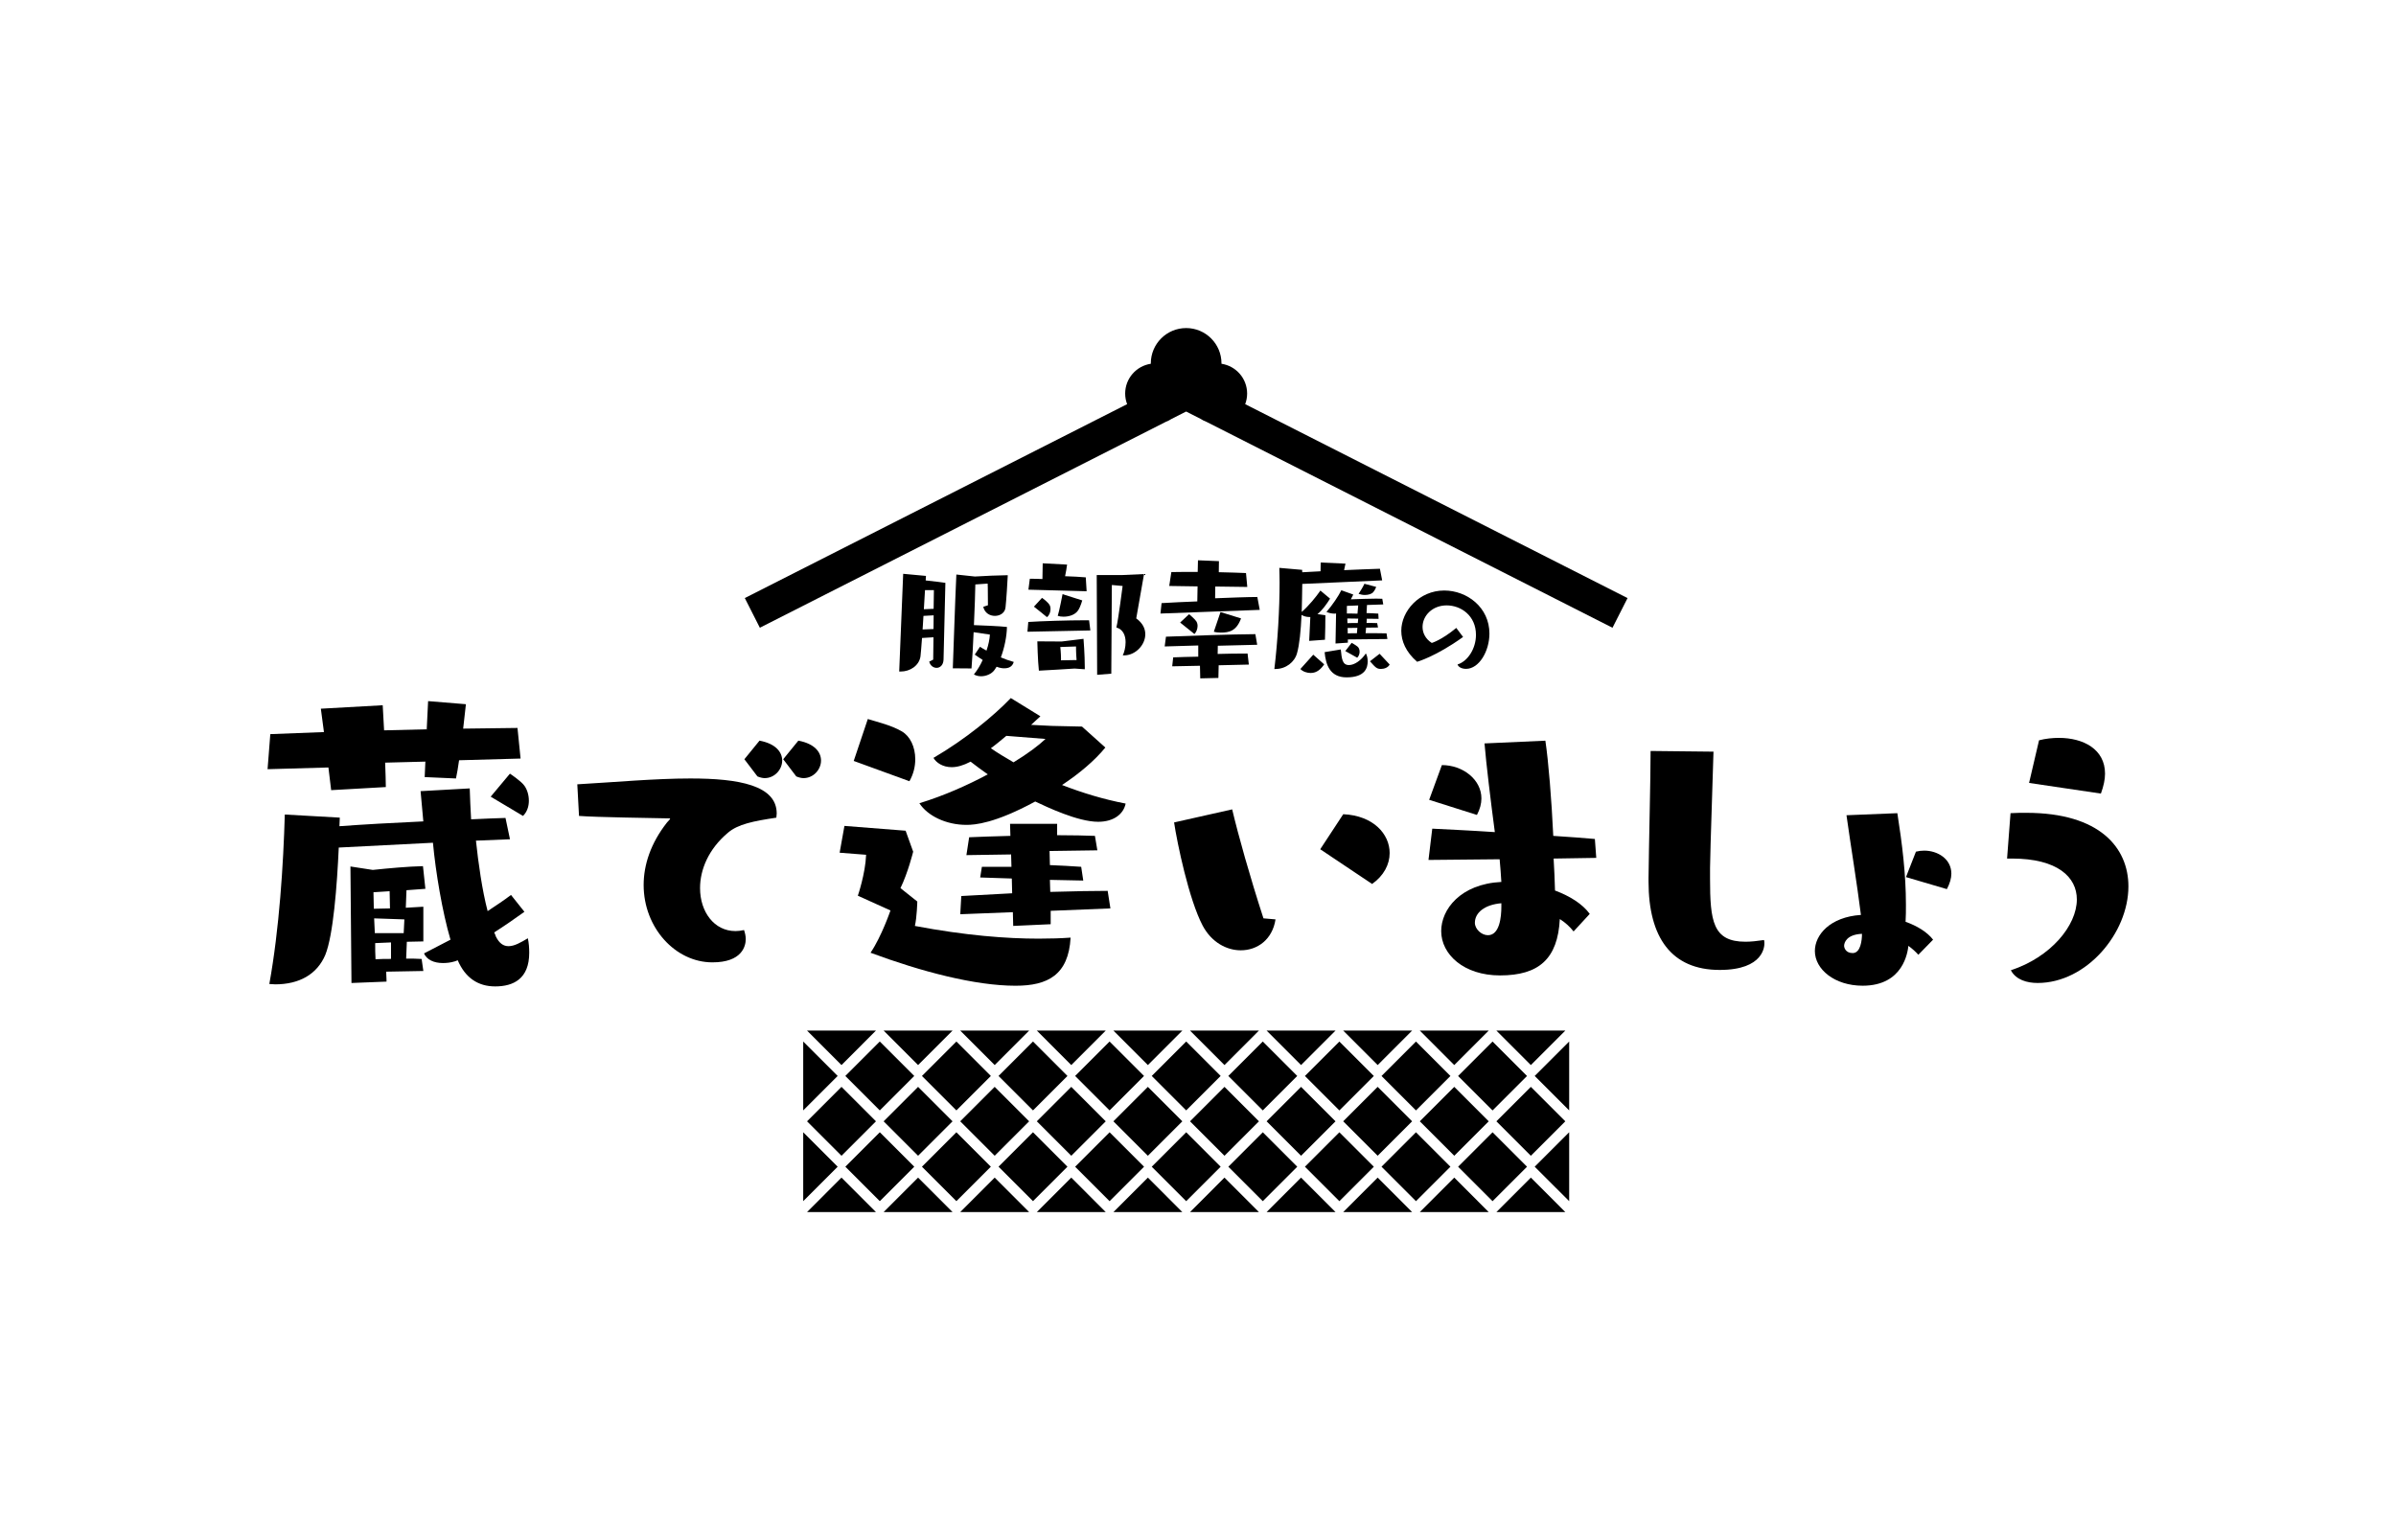 <?xml version="1.0" encoding="UTF-8"?><svg id="_レイヤー_2" xmlns="http://www.w3.org/2000/svg" viewBox="0 0 952 612"><defs><style>.cls-1{fill:none;}.cls-1,.cls-2,.cls-3{stroke-width:0px;}.cls-3{fill:#fff;}</style></defs><g id="_レイヤー_1-2"><rect class="cls-3" width="952" height="612"/><path class="cls-2" d="m471.31,163.54l5.72,2.9c.73.48,1.52.88,2.35,1.19l161.31,81.82,5.98-11.79-151.92-77.06c.49-1.31.77-2.72.77-4.21,0-6.01-4.42-10.97-10.19-11.84,0-.05,0-.1,0-.15,0-7.76-6.29-14.04-14.04-14.04s-14.04,6.29-14.04,14.04c0,.05,0,.1,0,.15-5.76.87-10.19,5.83-10.19,11.84,0,1.49.28,2.9.78,4.21l-151.91,77.05,5.98,11.79,161.33-81.83c.8-.3,1.55-.69,2.26-1.15l5.78-2.93Z"/><path class="cls-1" d="m621.95,445.58l-13.69,13.69-13.69-13.69,13.69-13.69,13.69,13.69Zm-28.9-31.72l13.69,13.69-13.69,13.69-13.69-13.69,13.69-13.69Zm-1.53,31.72l-13.69,13.69-13.69-13.69,13.69-13.69,13.69,13.69Zm-28.9-31.72l13.69,13.69-13.69,13.69-13.69-13.69,13.69-13.69Zm-1.53,31.72l-13.69,13.69-13.69-13.69,13.69-13.69,13.69,13.69Zm-28.9-31.72l13.69,13.69-13.69,13.69-13.69-13.69,13.69-13.69Zm-1.53,31.72l-13.69,13.69-13.69-13.69,13.69-13.69,13.69,13.69Zm-28.9-31.72l13.69,13.69-13.69,13.69-13.69-13.69,13.69-13.69Zm-1.53,31.72l-13.69,13.69-13.69-13.69,13.69-13.69,13.69,13.69Zm-28.9-31.72l13.69,13.69-13.69,13.69-13.69-13.69,13.69-13.69Zm-1.53,31.72l-13.69,13.69-13.69-13.69,13.69-13.69,13.69,13.69Zm-28.9-31.72l13.69,13.69-13.69,13.69-13.69-13.69,13.69-13.69Zm-1.53,31.72l-13.69,13.69-13.69-13.69,13.69-13.69,13.69,13.69Zm-28.9-31.72l13.69,13.69-13.69,13.69-13.69-13.69,13.69-13.69Zm-1.53,31.72l-13.69,13.69-13.69-13.69,13.69-13.69,13.69,13.69Zm-28.9-31.72l13.69,13.69-13.69,13.69-13.69-13.69,13.69-13.69Zm-1.53,31.72l-13.69,13.69-13.69-13.69,13.69-13.69,13.69,13.69Zm-28.9-31.72l13.69,13.69-13.69,13.69-13.69-13.69,13.69-13.69Zm-1.53,31.72l-13.69,13.69-13.69-13.69,13.69-13.69,13.69,13.69Zm-28.9-31.72l13.69,13.69-13.69,13.69v-27.39Zm0,36.06l13.69,13.69-13.69,13.69v-27.39Zm1.52,31.72l13.69-13.69,13.69,13.69h-27.39Zm15.22-18.03l13.69-13.69,13.69,13.69-13.69,13.69-13.69-13.69Zm15.21,18.03l13.69-13.69,13.69,13.69h-27.39Zm15.22-18.03l13.69-13.69,13.69,13.69-13.69,13.69-13.69-13.69Zm15.21,18.03l13.69-13.69,13.69,13.69h-27.39Zm15.22-18.03l13.69-13.69,13.69,13.69-13.69,13.69-13.69-13.69Zm15.21,18.03l13.69-13.69,13.69,13.69h-27.39Zm15.22-18.03l13.69-13.69,13.69,13.69-13.69,13.69-13.69-13.69Zm15.21,18.03l13.69-13.69,13.69,13.69h-27.39Zm15.22-18.03l13.69-13.69,13.69,13.69-13.69,13.69-13.69-13.69Zm15.21,18.03l13.69-13.69,13.69,13.69h-27.39Zm15.22-18.03l13.69-13.69,13.69,13.69-13.69,13.69-13.69-13.69Zm15.21,18.03l13.69-13.69,13.69,13.69h-27.39Zm15.22-18.03l13.69-13.69,13.69,13.69-13.69,13.69-13.69-13.69Zm15.21,18.03l13.69-13.69,13.69,13.69h-27.39Zm15.22-18.03l13.69-13.69,13.69,13.69-13.69,13.69-13.69-13.69Zm15.21,18.03l13.69-13.69,13.69,13.69h-27.39Zm15.22-18.03l13.69-13.69,13.69,13.69-13.69,13.69-13.69-13.69Zm15.21,18.03l13.69-13.69,13.69,13.69h-27.39Zm28.92-4.34l-13.69-13.69,13.69-13.69v27.39Zm0-36.06l-13.69-13.69,13.69-13.69v27.39Z"/><polygon class="cls-2" points="348.04 409.52 320.66 409.52 334.35 423.22 348.04 409.52"/><polygon class="cls-2" points="378.48 409.52 351.09 409.52 364.78 423.22 378.48 409.52"/><polygon class="cls-2" points="408.91 409.52 381.52 409.52 395.22 423.22 408.91 409.52"/><polygon class="cls-2" points="439.34 409.52 411.96 409.52 425.65 423.22 439.34 409.52"/><polygon class="cls-2" points="469.78 409.52 442.39 409.52 456.09 423.22 469.78 409.52"/><polygon class="cls-2" points="500.21 409.52 472.83 409.52 486.52 423.22 500.21 409.52"/><polygon class="cls-2" points="530.65 409.52 503.26 409.52 516.95 423.22 530.65 409.52"/><polygon class="cls-2" points="561.08 409.52 533.69 409.52 547.39 423.22 561.08 409.52"/><polygon class="cls-2" points="591.51 409.52 564.13 409.52 577.82 423.22 591.51 409.52"/><polygon class="cls-2" points="621.95 409.52 594.56 409.52 608.26 423.22 621.95 409.52"/><polygon class="cls-2" points="319.14 413.86 319.14 441.24 332.83 427.55 319.14 413.86"/><rect class="cls-2" x="339.89" y="417.87" width="19.36" height="19.36" transform="translate(-199.94 372.41) rotate(-45)"/><rect class="cls-2" x="370.32" y="417.87" width="19.36" height="19.36" transform="translate(-191.02 393.93) rotate(-45)"/><rect class="cls-2" x="400.76" y="417.87" width="19.36" height="19.36" transform="translate(-182.11 415.45) rotate(-45)"/><rect class="cls-2" x="431.19" y="417.87" width="19.36" height="19.36" transform="translate(-173.2 436.97) rotate(-45)"/><rect class="cls-2" x="461.63" y="417.87" width="19.36" height="19.36" transform="translate(-164.28 458.49) rotate(-45)"/><rect class="cls-2" x="492.06" y="417.87" width="19.36" height="19.36" transform="translate(-155.37 480.01) rotate(-45)"/><rect class="cls-2" x="522.49" y="417.87" width="19.36" height="19.36" transform="translate(-146.45 501.54) rotate(-45)"/><rect class="cls-2" x="552.93" y="417.87" width="19.36" height="19.36" transform="translate(-137.54 523.06) rotate(-45)"/><rect class="cls-2" x="583.36" y="417.87" width="19.36" height="19.36" transform="translate(-128.63 544.58) rotate(-45)"/><polygon class="cls-2" points="623.48 441.24 623.48 413.86 609.78 427.55 623.48 441.24"/><polygon class="cls-2" points="319.14 449.92 319.14 477.3 332.83 463.61 319.14 449.92"/><rect class="cls-2" x="339.89" y="453.93" width="19.36" height="19.36" transform="translate(-225.43 382.97) rotate(-45)"/><rect class="cls-2" x="370.32" y="453.93" width="19.36" height="19.36" transform="translate(-216.52 404.49) rotate(-45)"/><rect class="cls-2" x="400.76" y="453.93" width="19.36" height="19.36" transform="translate(-207.61 426.01) rotate(-45)"/><rect class="cls-2" x="431.19" y="453.93" width="19.36" height="19.36" transform="translate(-198.69 447.54) rotate(-45)"/><rect class="cls-2" x="461.63" y="453.93" width="19.36" height="19.36" transform="translate(-189.78 469.06) rotate(-45)"/><rect class="cls-2" x="492.06" y="453.93" width="19.36" height="19.36" transform="translate(-180.86 490.58) rotate(-45)"/><rect class="cls-2" x="522.49" y="453.93" width="19.36" height="19.36" transform="translate(-171.95 512.1) rotate(-45)"/><rect class="cls-2" x="552.93" y="453.93" width="19.36" height="19.36" transform="translate(-163.04 533.62) rotate(-45)"/><rect class="cls-2" x="583.36" y="453.93" width="19.36" height="19.36" transform="translate(-154.12 555.14) rotate(-45)"/><polygon class="cls-2" points="623.48 477.3 623.48 449.92 609.78 463.61 623.48 477.3"/><rect class="cls-2" x="324.67" y="435.9" width="19.36" height="19.36" transform="translate(-217.14 366.92) rotate(-45)"/><rect class="cls-2" x="355.1" y="435.9" width="19.36" height="19.36" transform="translate(-208.23 388.44) rotate(-45)"/><rect class="cls-2" x="385.54" y="435.9" width="19.36" height="19.36" transform="translate(-199.32 409.96) rotate(-45)"/><rect class="cls-2" x="415.97" y="435.9" width="19.36" height="19.36" transform="translate(-190.4 431.48) rotate(-45)"/><rect class="cls-2" x="446.4" y="435.9" width="19.36" height="19.36" transform="translate(-181.49 453) rotate(-45)"/><rect class="cls-2" x="476.84" y="435.9" width="19.36" height="19.36" transform="translate(-172.57 474.52) rotate(-45)"/><rect class="cls-2" x="507.27" y="435.9" width="19.36" height="19.36" transform="translate(-163.66 496.04) rotate(-45)"/><rect class="cls-2" x="537.71" y="435.9" width="19.36" height="19.36" transform="translate(-154.75 517.56) rotate(-45)"/><rect class="cls-2" x="568.14" y="435.9" width="19.36" height="19.36" transform="translate(-145.83 539.08) rotate(-45)"/><rect class="cls-2" x="598.57" y="435.9" width="19.36" height="19.36" transform="translate(-136.92 560.6) rotate(-45)"/><polygon class="cls-2" points="320.66 481.64 348.04 481.64 334.35 467.94 320.66 481.64"/><polygon class="cls-2" points="351.09 481.64 378.48 481.64 364.78 467.94 351.09 481.64"/><polygon class="cls-2" points="381.52 481.64 408.91 481.64 395.22 467.94 381.52 481.64"/><polygon class="cls-2" points="411.96 481.64 439.34 481.64 425.65 467.94 411.96 481.64"/><polygon class="cls-2" points="442.39 481.64 469.78 481.64 456.09 467.94 442.39 481.64"/><polygon class="cls-2" points="472.83 481.64 500.21 481.64 486.52 467.94 472.83 481.64"/><polygon class="cls-2" points="503.26 481.64 530.65 481.64 516.95 467.94 503.26 481.64"/><polygon class="cls-2" points="533.69 481.64 561.08 481.64 547.39 467.94 533.69 481.64"/><polygon class="cls-2" points="564.13 481.64 591.51 481.64 577.82 467.94 564.13 481.64"/><polygon class="cls-2" points="594.56 481.64 621.95 481.64 608.26 467.94 594.56 481.64"/><path class="cls-2" d="m182.4,302.1c-.41,2.87-.82,5.46-1.23,7.24l-12.43-.55.27-6.15-15.98.41c.14,3.96.27,7.51.27,9.7l-21.72,1.23-1.09-9.01-24.18.68,1.09-13.93,21.31-.82-1.23-9.29,24.58-1.37.55,9.97,16.94-.41.55-11.2,15.02,1.23-1.09,9.7,21.58-.27,1.23,12.16-24.45.68Zm-1.64,79.9c-1.78.55-3.41.68-4.78.68-3.69,0-6.42-1.37-7.51-3.82l10.52-5.46c-3.28-11.2-5.87-26.77-6.97-38.52l-37.42,1.91c-.68,15.16-2.19,34.83-5.33,42.61-3.28,7.79-10.38,11.75-19.94,11.75-.82,0-1.5-.14-2.32-.14,3.96-21.72,5.6-47.8,6.15-67.34l21.85,1.23-.14,3.41c9.29-.68,21.31-1.37,33.33-1.91l-1.09-12.02,19.53-1.09c.14,3.69.27,8.06.55,12.29,4.92-.27,9.56-.41,13.66-.55l1.78,8.47-13.52.55c.96,9.01,2.46,19.67,4.64,28,3.28-2.19,6.42-4.23,9.29-6.42l5.33,6.69c-3.41,2.46-7.92,5.6-12.02,8.2.27.55.55,1.09.68,1.64,1.37,2.73,3,3.82,5.05,3.82,2.32,0,4.92-1.5,7.65-3.14.41,1.91.55,3.82.55,5.74,0,10.38-6.28,13.39-13.52,13.39-6.83,0-11.88-3.41-14.89-10.38l-1.09.41Zm-27.32,4.1c.14,2.6.14,3.96.14,3.96l-13.93.55-.41-46.3,8.88,1.37c6.42-.68,14.07-1.37,19.94-1.5l.96,9.01-7.51.55-.27,6.97,6.97-.41v13.79l-6.56.14-.27,6.69c2.05,0,4.1,0,6.15.14l.68,4.78-14.75.27Zm1.37-31.96l-6.42.41.14,6.56,6.42-.14-.14-6.83Zm5.87,11.2l-12.02-.41.27,5.87h11.47l.27-5.46Zm-5.33,9.15l-6.28.27c0,2.19,0,4.37.14,6.42,2.05-.14,4.1-.14,6.15-.14v-6.56Zm39.61-57.91l7.65-9.15s4.37,2.87,5.74,4.78c1.09,1.5,1.78,3.69,1.78,6.01,0,2.19-.68,4.37-2.32,6.01l-12.84-7.65Z"/><path class="cls-2" d="m229.39,311.66c14.48-.82,30.87-2.32,44.94-2.32,19.26,0,34.28,2.73,34.28,13.93,0,.55-.14,1.09-.14,1.64-9.15,1.37-15.3,2.6-19.26,6.01-7.79,6.56-11.06,14.75-11.06,21.99,0,9.42,5.6,17.07,14.07,17.07,1.09,0,2.19-.14,3.41-.41.41,1.23.68,2.46.68,3.55,0,2.87-1.5,9.29-13.25,9.29-14.75,0-27.32-13.79-27.32-30.73,0-7.92,2.73-16.53,9.29-24.86.68-.82,1.23-1.23,1.23-1.5,0-.14-.27-.14-1.37-.14-6.01-.14-27.73-.41-34.83-.96l-.68-12.57Zm66.38-9.97l6.01-7.38c6.56,1.23,9.01,4.64,9.01,7.92,0,3.55-3,6.97-6.97,6.97-.82,0-1.91-.27-2.87-.68l-5.19-6.83Zm15.43,0l6.01-7.38c6.56,1.23,9.01,4.64,9.01,7.92,0,3.55-3,6.97-6.97,6.97-.82,0-1.91-.27-2.87-.68l-5.19-6.83Z"/><path class="cls-2" d="m340.85,355.91s3-8.74,3.28-16.25l-10.52-.82,1.91-10.65,24.31,1.91,3,8.33s-2.05,8.33-5.05,14.48l6.69,5.33s-.14,6.15-.96,9.7c20.21,3.82,36.47,5.05,49.17,5.05,4.78,0,9.01-.14,12.7-.41-.82,14.89-9.15,19.12-21.85,19.12-16.12,0-37.42-5.6-57.64-13.11,4.37-6.42,7.92-16.8,7.92-16.8l-12.98-5.87Zm-1.64-53.54l5.6-16.66c4.37,1.37,9.29,2.46,13.52,4.92,3.28,1.91,5.33,6.15,5.33,11.06,0,2.87-.68,5.87-2.32,8.74l-22.13-8.06Zm99.98-5.33c-4.23,5.19-10.38,10.38-17.21,14.89,8.06,3.14,16.66,5.74,25.27,7.38-.82,4.1-4.64,7.24-10.93,7.24-8.19,0-20.62-6.01-24.99-8.06-16.12,8.74-24.04,9.29-27.32,9.29-8.06,0-15.43-3.55-18.71-8.6,9.83-3,19.26-7.24,27.18-11.47-2.46-1.78-4.78-3.41-6.83-5.05-2.87,1.5-5.33,2.19-7.51,2.19-3.55,0-6.15-1.78-7.24-3.69,12.84-7.51,23.9-16.66,30.73-23.77l11.75,7.24-3.69,3.41,8.2.41,12.02.27,9.29,8.33Zm-21.72,64.88v5.33l-14.89.68-.14-5.46-20.9.82.41-7.24,20.21-1.09-.14-5.87-12.57-.41.68-4.23h11.75l-.14-4.92-17.76.27,1.09-7.1c3.69-.14,9.7-.41,16.39-.55l-.14-4.78h18.71v4.51c6.15,0,11.47.14,15.02.27l.96,5.74-18.99.27.14,5.6c4.1.14,8.19.41,12.43.68l.82,5.46-13.25-.27.14,4.78c9.29-.27,17.89-.41,22.81-.41l1.09,6.97-23.77.96Zm-17.62-69.52c-2.32,1.91-4.23,3.55-6.15,4.92,2.73,1.91,5.74,3.69,9.01,5.6,5.6-3.41,9.97-6.69,12.7-9.29l-15.57-1.23Z"/><path class="cls-2" d="m506.8,365.33c-1.23,8.06-7.24,12.29-13.8,12.29-5.6,0-11.61-3.14-15.16-9.83-5.46-10.38-10.11-32.78-11.34-40.98l23.08-5.19c2.46,10.38,6.97,26.5,12.43,43.3l4.78.41Zm17.76-27.86l9.15-13.93c12.02.55,18.44,7.92,18.44,15.43,0,4.51-2.32,9.01-6.97,12.29l-20.62-13.8Z"/><path class="cls-2" d="m625.22,370.12c-1.37-1.78-3.28-3.55-5.46-4.92-.82,15.84-8.33,22.4-23.77,22.4-14.34,0-23.36-8.33-23.36-17.62,0-8.61,7.65-18.71,23.9-19.53-.14-2.87-.41-5.74-.68-9.01l-28.27.27,1.5-12.43c5.19.27,14.48.68,24.86,1.37-1.64-12.43-3.41-26.91-4.1-35.24l24.18-1.09c1.23,8.19,2.46,23.36,3.14,37.83,6.28.41,12.02.82,16.53,1.23l.55,7.51-16.94.27c.27,4.23.41,8.33.55,12.7,5.87,2.19,10.93,5.33,13.8,9.29l-6.42,6.97Zm-57.37-52.31l5.05-13.79c8.33,0,15.71,5.74,15.71,13.25,0,2.05-.55,4.23-1.78,6.56l-18.98-6.01Zm28.68,41.11c-6.56.55-10.52,3.69-10.52,7.78,0,2.46,2.6,4.92,5.19,4.92,4.64,0,5.33-7.24,5.33-11.34v-1.37Z"/><path class="cls-2" d="m679.45,349.08c0,16.94,1.09,25.13,14.07,25.13,2.19,0,4.64-.27,7.38-.68.14.41.14.96.14,1.37,0,.82,0,10.52-17.76,10.52-19.12,0-28.27-12.84-28.27-35.1v-1.37c.14-13.66.82-39.34.82-50.54l24.99.27c-.27,11.06-1.23,36.19-1.37,46.16v4.23Z"/><path class="cls-2" d="m762.22,379.4c-1.09-1.23-2.46-2.46-3.96-3.55-.27,2.32-1.91,15.84-18.17,15.84-11.2,0-18.99-6.56-18.99-13.79,0-6.42,6.01-13.52,18.3-14.34-1.5-12.02-4.1-27.86-5.74-39.61l20.21-.82c1.91,12.16,3.41,24.18,3.41,36.33,0,2.32,0,4.51-.14,6.83,4.64,1.64,8.6,4.1,10.93,7.1l-5.87,6.01Zm-29.5-3.55c0,.68.55,2.87,3.41,2.87,3.14,0,3.69-5.05,3.69-7.65-6.15.27-7.1,3.55-7.1,4.78Zm24.58-27.32l3.96-10.11c1.09-.27,2.19-.41,3.28-.41,5.33,0,10.79,3.28,10.79,9.15,0,1.78-.55,3.82-1.78,6.15l-16.25-4.78Z"/><path class="cls-2" d="m797.47,341.16l1.37-18.03c2.19-.14,4.23-.14,6.28-.14,29.23,0,40.56,13.93,40.56,29.23,0,18.58-16.66,38.38-36.06,38.38-4.23,0-8.61-1.23-10.65-5.05,15.84-5.19,26.22-17.76,26.22-28.14,0-8.88-7.65-16.25-25.81-16.25h-1.91Zm8.74-30.05l3.96-16.94c2.6-.68,5.33-.96,7.92-.96,9.7,0,18.3,4.51,18.3,14.21,0,2.32-.55,4.92-1.64,7.92l-28.55-4.23Z"/><path class="cls-2" d="m370.91,253.23l-4.56.28c-.28,3.72-.51,6.59-.62,7.37-.56,3.55-4,5.97-7.94,5.97h-.51l1.58-38.84,9.06.84c-.06.28-.06.9-.11,1.8,2.98.34,6.19.68,7.82.96l-.73,30.45c-.06,2.25-1.41,3.32-2.76,3.32-1.24,0-2.53-.84-2.93-2.48l1.58-.79.11-8.89Zm.06-8.72l-4.05.22-.34,5.4,4.33-.17.06-5.46Zm.11-10.02h-3.55l-.45,7.6,3.88-.17.11-7.43Zm24.04,31.75c-1.07,1.52-3.26,2.48-5.29,2.48-1.01,0-2.03-.22-2.87-.73,1.41-1.75,2.59-3.71,3.49-5.74-1.24-.79-2.36-1.58-3.15-2.14l2.08-3.1c.79.51,1.63,1.01,2.59,1.52.79-2.31,1.24-4.56,1.35-6.36l-6.47-.96c-.22,5.18-.51,10.36-.84,14.41l-7.43-.06c.39-9.85.84-25.16,1.41-37.26l7.37.79c3.26-.22,10.19-.51,12.55-.51h.51c-.06,1.97-.62,10.53-.9,12.83-.22,2.14-2.2,3.32-4.22,3.32s-4.05-1.12-4.62-3.6l1.86-.62c-.06-1.58,0-7.37-.11-8.61l-4.9.34c-.06,3.1-.23,9.4-.56,16.16,2.87.11,10.25.39,13.12.73-.06,3.77-1.01,8.33-2.42,12.1,1.58.68,3.32,1.29,5.12,1.8-.56,1.97-2.08,2.53-3.77,2.53-.79,0-1.69-.11-3.04-.62l-.84,1.29Z"/><path class="cls-2" d="m408.23,251.03l.34-3.88c4.95-.34,15.99-.68,22.63-.68h1.52l.51,4.05-24.99.51Zm.39-16.72l.56-4.33c1.24,0,3.04,0,5.01.11l.11-6.25,9.68.51c-.17,1.35-.45,3.04-.79,4.62,2.76.11,6.08.23,8.22.45l.34,5.52-23.13-.62Zm5.4,3.26s2.53,1.69,3.15,3.1c.17.39.23.84.23,1.35,0,1.18-.45,2.48-1.41,3.21-1.18-1.01-5.18-4.17-5.18-4.17l3.21-3.49Zm12.95,28.09s-13.28.84-14.19.84c-.45-3.94-.62-11.65-.62-11.65l9.68.06,8.67-1.07s.51,6.3.51,11.37v.73l-4.05-.28Zm3.04-27.08s-.67,2.48-1.63,3.94c-1.24,1.86-3.72,2.53-5.8,2.53-.9,0-1.69-.11-2.31-.34.56-1.58,1.91-8.61,1.91-8.61l7.82,2.48Zm-8.72,18.52s.28,2.42.28,4.73v.56l6.19-.11c-.23-2.48-.23-5.4-.23-5.4l-6.25.22Zm14.64,11.03l-.17-39.63h10.19l8.61-.39-3.1,17.62c2.59,1.86,3.6,4.11,3.6,6.3,0,4.33-4,8.39-8.39,8.39h-.56c.62-1.24,1.12-3.26,1.12-5.23,0-2.53-.9-5.07-3.66-5.85.73-2.81,2.48-16.49,2.48-16.49l-4.28-.39-.22,35.24-5.63.45Z"/><path class="cls-2" d="m461.08,243.83l.45-4.17c3.49-.23,9.74-.51,14.19-.68l.11-5.97-11.26-.17.84-5.52c2.03-.06,6.02-.06,10.47-.06l.11-4.62,8.33.34-.06,4.39c4.56.11,8.72.23,10.81.34l.51,5.52-12.72-.17-.06,4.67c5.57-.23,13.17-.51,16.77-.51l.96,5.12-39.46,1.46Zm23.13,20.55l-.11,5.01-7.21.17-.11-5.01-11.03.22.39-3.55c2.48-.11,6.08-.22,9.96-.28v-4.45l-13.34.39.51-3.88c8.5-.34,26.68-.96,35.52-1.01l.73,4.22-15.65.39-.06,3.26c3.71-.11,7.82-.17,11.88-.17l.51,4.39-11.99.28Zm-15.31-17l3.55-3.32s2.14,1.75,2.87,2.81c.34.56.51,1.18.51,1.86,0,1.24-.56,2.53-1.24,3.21l-5.69-4.56Zm16.04-4.17l8.16,2.53c-1.86,5.07-4.79,5.63-8.05,5.63-1.01,0-2.03-.11-2.76-.34l2.65-7.82Z"/><path class="cls-2" d="m520.18,254.64l.45-9.46h-.45c-1.24,0-2.31-.39-3.04-.84-.28,6.3-.84,11.93-1.8,15.25-.96,3.49-4.39,6.25-8.61,6.25h-.39c1.35-11.15,2.08-24.09,2.08-34.34,0-2.08-.06-4.05-.11-5.85l9.06.79.06.96,7.26-.39.06-3.49,9.85.45s-.23,1.18-.56,2.59c4.84-.23,9.57-.39,14.24-.56l.9,4.62-31.75,1.41c-.06,3.71-.11,7.54-.22,11.14,2.93-2.59,5.63-5.91,7.43-8.5l3.83,3.21c-1.18,1.91-3.1,4.67-5.01,6.14l3.15.45c0,2.98-.06,6.75-.17,9.74l-6.25.45Zm1.63,5.52l4.33,3.83c-1.24,1.8-2.87,3.43-5.35,3.43-1.46,0-3.1-.51-4.11-1.58l5.12-5.69Zm10.92-2.08c.39,3.77.62,6.19,3.26,6.19,2.14,0,4.84-1.8,6.7-4.62.45.73.73,1.91.73,3.15,0,2.31-.79,6.36-8.39,6.36-6.7,0-8.27-5.18-8.72-10.02l6.42-1.07Zm2.81-4v1.29l-4.9.34c.06-3.1.11-7.94.22-11.93-.22,0-.45.06-.67.06-1.07,0-2.2-.28-3.15-.68,2.36-2.7,4.84-6.42,5.91-8.61l4.73,1.69s-.34.84-.96,1.91c3.26-.11,7.09-.28,10.08-.28.9,0,1.69.06,2.42.06l.39,2.25-6.47.22-.17,3.21c1.63.06,3.21.11,4.67.22l.11,2.08-4.67-.06c-.06.62-.11,1.18-.11,1.69,1.46,0,2.87,0,4.22.06l.34,1.75-4.73.06c-.06.73-.11,1.41-.22,2.2,3.15,0,6.3,0,8.33.06l.34,2.25-15.7.17Zm-1.01,4.62l2.53-3.26s1.46.79,2.36,1.52c.51.45.79,1.18.79,2.03s-.34,1.8-.96,2.36l-4.73-2.65Zm5.12-18.12l-4.39.17-.11.11v2.93c1.35,0,2.76,0,4.22.06l.28-3.26Zm0,5.24l-4.33-.06c0,.62.06,1.24.06,1.86,1.29-.06,2.7-.06,4.11-.06l.17-1.74Zm-.34,3.66l-3.88.06c.06.73.06,1.46.06,2.14,1.13-.06,2.36-.06,3.66-.06l.17-2.14Zm7.49-16.27s-.39,1.18-1.13,2.03c-.62.79-1.97,1.18-3.38,1.18-.84,0-1.69-.17-2.48-.45.79-1.18,1.75-2.76,2.31-4l4.67,1.24Zm5.35,30.85c-.62,1.18-2.08,1.75-3.43,1.75-1.69,0-2.14-.51-4.39-3.04l3.83-2.98,4,4.28Z"/><path class="cls-2" d="m581.31,253.12c-10.81,7.77-18.24,9.85-18.24,9.85-4.5-3.88-6.3-8.22-6.3-12.33,0-7.77,7.09-15.99,17.06-15.99,9.06,0,17.96,6.7,17.96,17.11,0,6.98-4.11,14.02-9.29,14.02-1.63,0-3.04-.68-3.38-1.75,3.94-1.18,7.32-6.19,7.32-11.76,0-7.6-5.91-11.71-11.65-11.71s-9.57,4.17-9.57,8.56c0,2.36,1.13,4.73,3.66,6.36,0,0,3.83-1.07,9.74-5.97l2.7,3.6Z"/></g></svg>